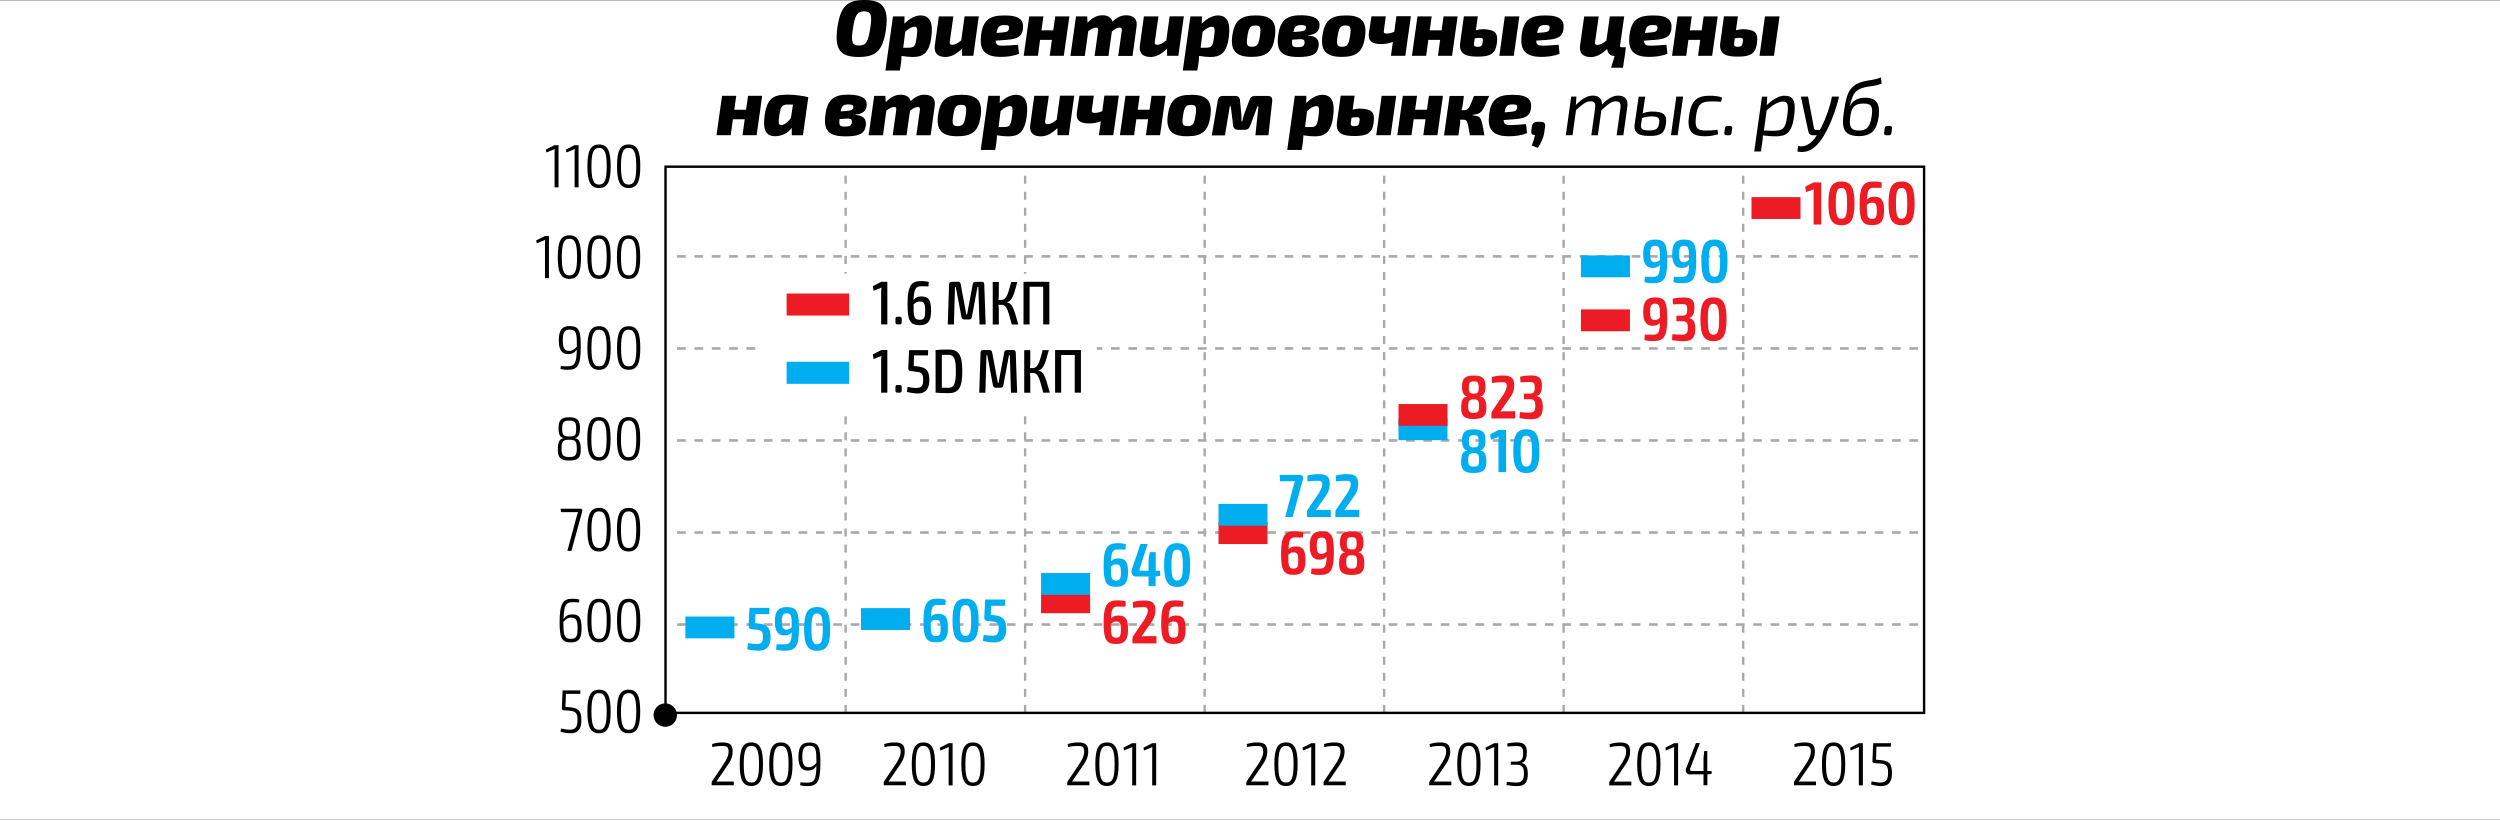 <?xml version="1.0" encoding="utf-8"?>
<!-- Generator: Adobe Illustrator 21.1.0, SVG Export Plug-In . SVG Version: 6.00 Build 0)  -->
<svg version="1.1" id="Слой_1" xmlns="http://www.w3.org/2000/svg" xmlns:xlink="http://www.w3.org/1999/xlink" x="0px" y="0px"
	 viewBox="0 0 283.46 92.92" style="enable-background:new 0 0 283.46 92.92;" xml:space="preserve">
<rect x="0" y="0" width="283.46" height="92.92" fill="#333333" stroke="none"/>
<style type="text/css">
	.st0{fill:#FFFFFF;}
	.st1{fill:none;stroke:#A7A9AC;stroke-width:0.297;stroke-miterlimit:10;stroke-dasharray:0.984,0.984;}
	.st2{fill:none;stroke:#A7A9AC;stroke-width:0.274;stroke-miterlimit:10;stroke-dasharray:0.909,0.909;}
	.st3{fill:none;stroke:#000000;stroke-width:0.274;stroke-miterlimit:10;}
	.st4{fill:none;stroke:#00AEEF;stroke-width:2.476;stroke-miterlimit:10;}
	.st5{fill:#ED1C24;}
	.st6{fill:none;stroke:#ED1C24;stroke-width:2.476;stroke-miterlimit:10;}
	.st7{fill:#00AEEF;}
	.st8{clip-path:url(#SVGID_2_);fill:none;stroke:#ED1C24;stroke-width:2.476;stroke-miterlimit:10;}
	.st9{fill:none;stroke:#ED1C24;stroke-width:2.5;}
	.st10{fill:none;stroke:#00AEEF;stroke-width:2.5;}
</style>
<g>
	<polygon class="st0" points="0,0.04 0,92.92 283.46,92.92 283.46,0.04 0,0.04 	"/>
	<g>
		<path d="M100.46,3.29c-0.34,2.52-1.19,3.17-3.1,3.17c-2.03,0-2.76-0.77-2.42-3.29C95.28,0.69,96.09,0,98.01,0
			C99.97,0,100.8,0.76,100.46,3.29z M96.7,3.29c-0.23,1.51-0.07,1.87,0.69,1.87c0.8,0,1.04-0.38,1.29-2
			c0.23-1.53,0.06-1.87-0.7-1.87C97.19,1.3,96.95,1.67,96.7,3.29z"/>
		<path d="M105.6,4.2c-0.25,1.92-1.03,2.26-2.1,2.26c-0.33,0-0.83-0.04-1.28-0.12c0,0.26-0.02,0.53-0.06,0.84L102.03,8h-1.64
			l0.86-6.14h1.31l-0.02,0.82c0.43-0.43,1.11-0.93,1.84-0.93C105.39,1.76,105.83,2.5,105.6,4.2z M103.68,3.03
			c-0.28,0-0.7,0.23-1.04,0.57l-0.23,1.81h0.54c0.74,0,0.84-0.17,0.98-1.18C104.07,3.24,104.01,3.03,103.68,3.03z"/>
		<path d="M110.98,1.86l-0.62,4.47h-1.28l-0.01-0.8c-0.67,0.64-1.25,0.93-1.88,0.93c-0.9,0-1.31-0.48-1.2-1.28l0.46-3.32h1.65
			l-0.41,2.86c-0.04,0.28,0.06,0.36,0.26,0.36c0.32,0,0.58-0.14,1.04-0.5l0.38-2.73H110.98z"/>
		<path d="M115.98,3.35c-0.13,0.84-0.69,1.08-1.87,1.17l-1.22,0.09c0.02,0.48,0.25,0.57,0.76,0.57c0.4,0,1.24-0.05,1.78-0.11
			l0.11,1.02c-0.6,0.27-1.39,0.36-2.05,0.36c-1.91,0-2.43-0.84-2.26-2.4c0.21-1.86,1.05-2.3,2.66-2.3
			C115.66,1.74,116.12,2.32,115.98,3.35z M113.86,2.84c-0.56,0.01-0.73,0.17-0.87,0.9l0.76-0.07c0.41-0.04,0.62-0.1,0.66-0.49
			C114.43,2.89,114.31,2.84,113.86,2.84z"/>
		<path d="M121.25,1.86l-0.63,4.47h-1.6l0.25-1.81h-1.34l-0.25,1.81h-1.61l0.63-4.47h1.61l-0.23,1.58h1.34l0.23-1.58H121.25z"/>
		<path d="M128.87,3.02l-0.46,3.32h-1.62l0.4-2.86c0.04-0.29-0.07-0.35-0.24-0.35c-0.21,0-0.46,0.09-0.88,0.44l-0.39,2.77h-1.57
			l0.4-2.86c0.04-0.27-0.04-0.35-0.23-0.35c-0.23,0-0.48,0.1-0.89,0.41L123,6.34h-1.63L122,1.86h1.27l0.04,0.71
			c0.58-0.58,1.08-0.84,1.69-0.84c0.63,0,1.02,0.26,1.13,0.73c0.53-0.51,1.01-0.73,1.58-0.73C128.58,1.74,128.99,2.22,128.87,3.02z"
			/>
		<path d="M134.23,1.86l-0.62,4.47h-1.28l-0.01-0.8c-0.67,0.64-1.25,0.93-1.88,0.93c-0.9,0-1.31-0.48-1.2-1.28l0.46-3.32h1.65
			l-0.41,2.86c-0.04,0.28,0.06,0.36,0.26,0.36c0.32,0,0.58-0.14,1.04-0.5l0.38-2.73H134.23z"/>
		<path d="M139.33,4.2c-0.25,1.92-1.03,2.26-2.1,2.26c-0.33,0-0.83-0.04-1.28-0.12c0,0.26-0.02,0.53-0.06,0.84L135.75,8h-1.64
			l0.86-6.14h1.31l-0.02,0.82c0.43-0.43,1.11-0.93,1.84-0.93C139.11,1.76,139.55,2.5,139.33,4.2z M137.4,3.03
			c-0.28,0-0.7,0.23-1.04,0.57l-0.23,1.81h0.54c0.74,0,0.84-0.17,0.98-1.18C137.79,3.24,137.73,3.03,137.4,3.03z"/>
		<path d="M144.55,4.17c-0.23,1.68-0.93,2.28-2.64,2.28c-1.7,0-2.43-0.65-2.19-2.4c0.24-1.7,0.93-2.3,2.66-2.3
			C144.1,1.74,144.8,2.4,144.55,4.17z M141.43,4.17c-0.14,0.92-0.04,1.13,0.53,1.13s0.75-0.24,0.9-1.26
			c0.13-0.94,0.04-1.15-0.51-1.15C141.76,2.89,141.58,3.11,141.43,4.17z"/>
		<path d="M148.33,3.99l-0.01,0.04c0.96,0.05,1.3,0.5,1.18,1.26c-0.15,0.92-0.84,1.17-2.28,1.17c-2.01,0-2.54-0.72-2.28-2.53
			c0.24-1.7,0.99-2.24,2.77-2.2c1.26,0.05,2.03,0.4,1.89,1.32C149.54,3.5,149.21,3.93,148.33,3.99z M147.28,4.45l-0.76,0.05
			c-0.08,0.71,0.02,0.85,0.57,0.85c0.56,0,0.76-0.07,0.82-0.46C147.96,4.54,147.81,4.41,147.28,4.45z M147.51,2.84
			c-0.63,0-0.77,0.27-0.86,0.79l0.68-0.05c0.5-0.04,0.68-0.13,0.74-0.36C148.14,2.94,147.99,2.84,147.51,2.84z"/>
		<path d="M154.77,4.17c-0.23,1.68-0.93,2.28-2.64,2.28c-1.7,0-2.43-0.65-2.19-2.4c0.24-1.7,0.93-2.3,2.66-2.3
			C154.32,1.74,155.02,2.4,154.77,4.17z M151.65,4.17c-0.13,0.92-0.04,1.13,0.53,1.13s0.75-0.24,0.9-1.26
			c0.14-0.94,0.04-1.15-0.51-1.15C151.99,2.89,151.81,3.11,151.65,4.17z"/>
		<path d="M159.97,1.86l-0.63,4.47h-1.63l0.22-1.58c-0.42,0.17-0.94,0.25-1.31,0.25c-1.05,0-1.54-0.34-1.41-1.26l0.29-1.89h1.63
			l-0.22,1.6c-0.05,0.26,0.03,0.35,0.31,0.35c0.26,0,0.53-0.05,0.87-0.2l0.24-1.76H159.97z"/>
		<path d="M165.27,1.86l-0.63,4.47h-1.6l0.25-1.81h-1.34l-0.25,1.81h-1.61l0.63-4.47h1.61l-0.22,1.58h1.34l0.23-1.58H165.27z"/>
		<path d="M169.72,4.92c-0.16,1.2-0.79,1.5-2.14,1.5c-1.11,0-2.17-0.13-2.03-1.49l0.43-3.08h1.58l-0.22,1.58
			c0.3-0.08,0.57-0.12,0.81-0.12C169.46,3.36,169.89,3.65,169.72,4.92z M167.74,4.29c-0.15,0-0.32,0.02-0.53,0.06l-0.08,0.6
			c-0.04,0.28,0.13,0.36,0.42,0.36c0.38,0,0.5-0.12,0.56-0.51C168.18,4.36,168.12,4.29,167.74,4.29z M172.27,1.86l-0.63,4.47h-1.64
			l0.62-4.47H172.27z"/>
		<path d="M177.27,3.35c-0.13,0.84-0.69,1.08-1.87,1.17l-1.22,0.09c0.02,0.48,0.25,0.57,0.76,0.57c0.4,0,1.24-0.05,1.78-0.11
			l0.11,1.02c-0.6,0.27-1.39,0.36-2.05,0.36c-1.91,0-2.43-0.84-2.26-2.4c0.21-1.86,1.05-2.3,2.67-2.3
			C176.95,1.74,177.41,2.32,177.27,3.35z M175.15,2.84c-0.56,0.01-0.73,0.17-0.87,0.9l0.76-0.07c0.41-0.04,0.62-0.1,0.66-0.49
			C175.72,2.89,175.6,2.84,175.15,2.84z"/>
		<path d="M184.35,5.37l-0.13,0.97l-0.2,1.34h-1.35l0.41-1.34h-0.06c-0.44,0-0.77-0.31-0.79-0.8c-0.66,0.64-1.24,0.93-1.87,0.93
			c-0.9,0-1.31-0.48-1.21-1.28l0.47-3.32h1.65l-0.41,2.86c-0.04,0.28,0.05,0.36,0.26,0.36c0.32,0,0.58-0.14,1.02-0.49l0.39-2.74
			h1.63l-0.47,3.31c-0.02,0.11,0.06,0.19,0.17,0.19H184.35z"/>
		<path d="M189.5,3.35c-0.13,0.84-0.69,1.08-1.87,1.17l-1.22,0.09c0.02,0.48,0.25,0.57,0.76,0.57c0.4,0,1.24-0.05,1.78-0.11
			l0.11,1.02c-0.6,0.27-1.39,0.36-2.05,0.36c-1.91,0-2.43-0.84-2.26-2.4c0.21-1.86,1.05-2.3,2.67-2.3
			C189.18,1.74,189.64,2.32,189.5,3.35z M187.38,2.84c-0.56,0.01-0.73,0.17-0.87,0.9l0.76-0.07c0.41-0.04,0.62-0.1,0.66-0.49
			C187.95,2.89,187.83,2.84,187.38,2.84z"/>
		<path d="M194.76,1.86l-0.63,4.47h-1.6l0.25-1.81h-1.34l-0.25,1.81h-1.61l0.63-4.47h1.61l-0.22,1.58h1.34l0.23-1.58H194.76z"/>
		<path d="M199.21,4.92c-0.16,1.2-0.79,1.5-2.14,1.5c-1.11,0-2.17-0.13-2.03-1.49l0.43-3.08h1.58l-0.22,1.58
			c0.3-0.08,0.57-0.12,0.81-0.12C198.95,3.36,199.38,3.65,199.21,4.92z M197.23,4.29c-0.15,0-0.32,0.02-0.53,0.06l-0.08,0.6
			c-0.04,0.28,0.13,0.36,0.42,0.36c0.38,0,0.5-0.12,0.56-0.51C197.67,4.36,197.61,4.29,197.23,4.29z M201.77,1.86l-0.63,4.47h-1.64
			l0.62-4.47H201.77z"/>
	</g>
	<g>
		<path d="M86.42,10.86l-0.63,4.47h-1.6l0.25-1.81H83.1l-0.25,1.81h-1.61l0.63-4.47h1.61l-0.23,1.58h1.34l0.23-1.58H86.42z"/>
		<path d="M91.65,11.02l-0.61,4.32h-1.27v-0.85c-0.4,0.57-1.02,0.91-1.79,0.95c-1.22,0.06-1.51-0.82-1.27-2.45
			c0.31-2.11,1.25-2.26,2.74-2.26C90.09,10.74,91.22,10.89,91.65,11.02z M89.68,13.38l0.23-1.52c-0.18-0.01-0.36-0.01-0.54-0.01
			c-0.59,0-0.86,0.12-0.99,1.12c-0.15,1.03-0.14,1.22,0.25,1.2C88.96,14.15,89.34,13.83,89.68,13.38z"/>
		<path d="M96.99,12.99l-0.01,0.04c0.95,0.05,1.3,0.5,1.18,1.26c-0.15,0.92-0.84,1.17-2.28,1.17c-2.01,0-2.54-0.72-2.28-2.53
			c0.24-1.7,0.99-2.24,2.77-2.2c1.26,0.05,2.03,0.4,1.89,1.32C98.21,12.5,97.87,12.93,96.99,12.99z M95.95,13.45l-0.76,0.05
			c-0.08,0.71,0.02,0.85,0.57,0.85c0.56,0,0.76-0.07,0.82-0.46C96.62,13.54,96.48,13.41,95.95,13.45z M96.17,11.84
			c-0.63,0-0.77,0.27-0.85,0.79L96,12.58c0.5-0.04,0.68-0.13,0.74-0.36C96.8,11.94,96.66,11.84,96.17,11.84z"/>
		<path d="M105.98,12.02l-0.46,3.32h-1.62l0.4-2.86c0.04-0.29-0.07-0.35-0.24-0.35c-0.21,0-0.46,0.09-0.88,0.44l-0.39,2.77h-1.57
			l0.4-2.86c0.04-0.27-0.04-0.35-0.23-0.35c-0.23,0-0.48,0.1-0.89,0.41l-0.38,2.8h-1.63l0.63-4.47h1.27l0.04,0.71
			c0.58-0.58,1.08-0.84,1.69-0.84c0.63,0,1.02,0.26,1.13,0.73c0.53-0.51,1.01-0.73,1.58-0.73C105.7,10.74,106.1,11.22,105.98,12.02z
			"/>
		<path d="M111.19,13.17c-0.23,1.68-0.93,2.28-2.64,2.28c-1.7,0-2.43-0.65-2.19-2.4c0.24-1.7,0.93-2.3,2.66-2.3
			C110.73,10.74,111.44,11.4,111.19,13.17z M108.07,13.17c-0.14,0.92-0.04,1.13,0.53,1.13s0.75-0.24,0.9-1.26
			c0.13-0.94,0.04-1.15-0.51-1.15C108.4,11.89,108.22,12.11,108.07,13.17z"/>
		<path d="M116.41,13.2c-0.25,1.92-1.03,2.26-2.1,2.26c-0.33,0-0.83-0.04-1.28-0.12c0,0.26-0.02,0.53-0.06,0.84L112.84,17h-1.64
			l0.86-6.14h1.31l-0.02,0.82c0.43-0.43,1.11-0.93,1.84-0.93C116.2,10.76,116.64,11.5,116.41,13.2z M114.49,12.03
			c-0.28,0-0.7,0.23-1.04,0.57l-0.23,1.81h0.54c0.74,0,0.84-0.17,0.98-1.18C114.88,12.24,114.82,12.03,114.49,12.03z"/>
		<path d="M121.8,10.86l-0.62,4.47h-1.28l-0.01-0.8c-0.67,0.64-1.25,0.93-1.88,0.93c-0.9,0-1.31-0.48-1.2-1.28l0.46-3.32h1.65
			l-0.41,2.86c-0.04,0.28,0.06,0.36,0.26,0.36c0.32,0,0.58-0.14,1.04-0.5l0.38-2.73H121.8z"/>
		<path d="M126.86,10.86l-0.63,4.47h-1.63l0.22-1.58c-0.42,0.17-0.94,0.25-1.31,0.25c-1.05,0-1.54-0.34-1.41-1.26l0.29-1.89h1.63
			l-0.22,1.6c-0.04,0.26,0.03,0.35,0.31,0.35c0.26,0,0.53-0.05,0.87-0.2l0.24-1.76H126.86z"/>
		<path d="M132.16,10.86l-0.63,4.47h-1.6l0.25-1.81h-1.34l-0.25,1.81h-1.61l0.63-4.47h1.61L129,12.44h1.34l0.23-1.58H132.16z"/>
		<path d="M137.24,13.17c-0.23,1.68-0.93,2.28-2.64,2.28c-1.7,0-2.43-0.65-2.19-2.4c0.24-1.7,0.93-2.3,2.66-2.3
			C136.79,10.74,137.49,11.4,137.24,13.17z M134.13,13.17c-0.14,0.92-0.04,1.13,0.53,1.13s0.75-0.24,0.9-1.26
			c0.13-0.94,0.04-1.15-0.51-1.15C134.46,11.89,134.28,12.11,134.13,13.17z"/>
		<path d="M144.25,11.46l-0.43,3.88h-1.48l0.35-3.29h-0.11l-0.83,2.2c-0.11,0.33-0.3,0.47-0.64,0.47h-0.73
			c-0.34,0-0.55-0.2-0.57-0.53l-0.26-2.13h-0.11l-0.55,3.29h-1.49l0.66-3.87c0.06-0.42,0.23-0.6,0.64-0.6h1.34
			c0.37,0,0.54,0.18,0.56,0.54l0.15,1.58c0.02,0.26,0.01,0.47,0.01,0.75h0.1c0.06-0.27,0.1-0.48,0.18-0.73l0.62-1.66
			c0.09-0.32,0.29-0.48,0.63-0.48h1.41C144.11,10.86,144.29,11.06,144.25,11.46z"/>
		<path d="M151.16,13.2c-0.25,1.92-1.03,2.26-2.1,2.26c-0.33,0-0.83-0.04-1.28-0.12c0,0.26-0.02,0.53-0.06,0.84L147.59,17h-1.64
			l0.86-6.14h1.31l-0.02,0.82c0.43-0.43,1.11-0.93,1.84-0.93C150.95,10.76,151.39,11.5,151.16,13.2z M149.24,12.03
			c-0.28,0-0.7,0.23-1.04,0.57l-0.23,1.81h0.54c0.74,0,0.84-0.17,0.98-1.18C149.63,12.24,149.57,12.03,149.24,12.03z"/>
		<path d="M155.75,13.92c-0.16,1.2-0.79,1.5-2.14,1.5c-1.11,0-2.17-0.13-2.03-1.49l0.43-3.08h1.58l-0.22,1.58
			c0.3-0.08,0.57-0.12,0.81-0.12C155.49,12.36,155.92,12.65,155.75,13.92z M153.77,13.29c-0.15,0-0.32,0.02-0.53,0.06l-0.08,0.6
			c-0.04,0.28,0.13,0.36,0.42,0.36c0.38,0,0.5-0.12,0.56-0.51C154.21,13.36,154.15,13.29,153.77,13.29z M158.31,10.86l-0.63,4.47
			h-1.64l0.62-4.47H158.31z"/>
		<path d="M163.61,10.86l-0.63,4.47h-1.6l0.25-1.81h-1.34l-0.25,1.81h-1.61l0.63-4.47h1.61l-0.22,1.58h1.34l0.23-1.58H163.61z"/>
		<path d="M168.31,15.34h-1.65c-0.28-1.69-0.28-1.77-0.84-1.77h-0.27c0.02,0.13,0.03,0.27,0.01,0.4l-0.2,1.38h-1.63l0.63-4.47h1.62
			l-0.14,1.08c-0.03,0.17-0.07,0.36-0.13,0.54h0.13c0.64,0,0.71-0.13,1.29-1.62h1.72c-0.83,1.89-0.82,2-1.88,2.14l-0.01,0.05
			C167.97,13.2,167.93,13.23,168.31,15.34z"/>
		<path d="M173.58,12.35c-0.13,0.84-0.69,1.08-1.87,1.17l-1.22,0.09c0.02,0.48,0.25,0.57,0.76,0.57c0.4,0,1.24-0.05,1.78-0.11
			l0.11,1.02c-0.6,0.27-1.39,0.36-2.05,0.36c-1.91,0-2.43-0.84-2.26-2.4c0.21-1.86,1.05-2.3,2.67-2.3
			C173.26,10.74,173.73,11.32,173.58,12.35z M171.47,11.84c-0.56,0.01-0.73,0.17-0.87,0.9l0.76-0.07c0.41-0.04,0.62-0.1,0.66-0.49
			C172.03,11.89,171.92,11.84,171.47,11.84z"/>
		<path d="M175.18,14.41l-0.08,0.58c-0.08,0.58-0.39,1.31-0.74,1.77l-0.68-0.25c0.16-0.4,0.27-0.79,0.37-1.2
			c-0.35,0.01-0.46-0.17-0.42-0.5l0.06-0.44c0.07-0.43,0.25-0.56,0.67-0.56h0.31C175.08,13.81,175.25,13.98,175.18,14.41z"/>
	</g>
	<g>
		<path d="M184.52,12.06l-0.46,3.28h-0.76l0.43-3.09c0.08-0.58-0.12-0.76-0.53-0.76c-0.45,0-0.82,0.26-1.63,1.01l-0.4,2.84h-0.74
			l0.43-3.09c0.07-0.52-0.05-0.76-0.53-0.76c-0.47,0-0.85,0.28-1.63,0.98l-0.4,2.86h-0.76l0.61-4.38h0.59l-0.06,0.95
			c0.72-0.72,1.31-1.06,1.92-1.06c0.7,0,1.05,0.38,1.04,1.01c0.69-0.69,1.25-1.01,1.84-1.01C184.27,10.85,184.63,11.31,184.52,12.06
			z"/>
		<path d="M188.89,14.06c-0.15,1.06-0.63,1.35-1.78,1.35c-0.73,0-1.92-0.02-1.78-1.24l0.47-3.21h0.74l-0.28,1.89
			c0.35-0.13,0.7-0.2,1.04-0.2C188.66,12.65,189.04,13,188.89,14.06z M187.26,13.2c-0.35,0-0.72,0.06-1.08,0.18l-0.12,0.79
			c-0.07,0.55,0.38,0.62,0.92,0.62c0.77,0,1.05-0.16,1.14-0.83C188.21,13.39,188.04,13.2,187.26,13.2z M190.84,10.95l-0.62,4.38
			h-0.76l0.61-4.38H190.84z"/>
		<path d="M195.26,11.06l-0.12,0.48c-0.4-0.04-0.87-0.04-1.16-0.04c-1.06,0-1.51,0.31-1.68,1.68c-0.17,1.35,0.12,1.62,1.13,1.62
			c0.29,0,0.86-0.02,1.32-0.09l0.05,0.52c-0.45,0.14-1.01,0.22-1.5,0.22c-1.54,0-2.03-0.66-1.79-2.33c0.24-1.67,0.85-2.27,2.35-2.27
			C194.27,10.85,194.87,10.9,195.26,11.06z"/>
		<path d="M196.4,14.57l-0.06,0.5c-0.03,0.18-0.12,0.27-0.31,0.27h-0.25c-0.21,0-0.3-0.1-0.27-0.3l0.07-0.5
			c0.03-0.18,0.12-0.26,0.31-0.26h0.25C196.36,14.28,196.43,14.37,196.4,14.57z"/>
		<path d="M203.42,13.2c-0.28,1.97-0.95,2.26-2.14,2.26c-0.41,0-0.93-0.04-1.4-0.11c0,0.28-0.02,0.52-0.07,0.83l-0.15,0.99h-0.76
			l0.88-6.21h0.6l-0.06,0.97c0.54-0.56,1.35-1.08,1.98-1.08C203.31,10.85,203.67,11.39,203.42,13.2z M202.12,11.51
			c-0.41,0-1.13,0.36-1.81,1.01L200,14.8c0.43,0.02,0.78,0.03,0.99,0.03c1.2,0,1.44-0.22,1.65-1.68
			C202.82,11.81,202.71,11.51,202.12,11.51z"/>
		<path d="M208.52,10.95c-0.2,0.92-0.68,2.43-1.31,3.67c-1.21,2.45-2.33,2.75-3.41,2.57l0.07-0.63c0.69,0.13,1.39-0.08,2.13-1.22
			h-0.45c-0.25,0-0.46-0.16-0.51-0.41l-0.85-3.98h0.81l0.68,3.61c0.03,0.11,0.1,0.17,0.21,0.17h0.46c0.05-0.11,0.12-0.22,0.17-0.33
			c0.54-1.05,1.01-2.41,1.19-3.45H208.52z"/>
		<path d="M213.35,9.47c-0.85,0.36-1.3,0.26-1.97,0.44c-1.03,0.26-1.25,0.77-1.47,1.49c-0.05,0.19-0.13,0.45-0.18,0.62h0.02
			c0.24-0.41,0.65-0.94,1.74-0.94c1.41,0,1.67,0.85,1.52,2.13c-0.19,1.52-0.8,2.22-2.25,2.22c-1.99,0-1.91-1.28-1.68-2.85
			c0.28-1.92,0.58-2.85,2.05-3.3c0.73-0.22,1.27-0.15,2.13-0.5L213.35,9.47z M209.79,13.23c-0.16,1.16,0.07,1.57,0.99,1.57
			c0.85,0,1.25-0.37,1.44-1.63c0.16-1.13-0.06-1.43-0.92-1.43C210.18,11.74,209.91,12.29,209.79,13.23z"/>
		<path d="M214.52,14.57l-0.06,0.5c-0.03,0.18-0.12,0.27-0.31,0.27h-0.25c-0.21,0-0.3-0.1-0.27-0.3l0.07-0.5
			c0.03-0.18,0.12-0.26,0.31-0.26h0.25C214.48,14.28,214.55,14.37,214.52,14.57z"/>
	</g>
	<path class="st1" d="M76.77,29.07h141.4 M76.77,39.51h141.4 M76.77,49.94h141.4 M76.77,60.38h141.4 M76.77,70.81h141.4"/>
	<path class="st2" d="M116.23,80.83V19.34 M136.59,80.83V19.34 M156.94,80.83V19.34 M177.29,80.83V19.34 M197.65,80.83V19.34
		 M95.88,80.83V19.34"/>
	<rect x="75.46" y="18.9" class="st3" width="142.7" height="61.93"/>
	<g>
		<path d="M62.88,21.24v-3.96c0-0.13,0.01-0.26,0.02-0.38l-0.95,0.39l-0.06-0.33l0.98-0.5h0.46v4.78H62.88z"/>
		<path d="M65.15,21.24v-3.96c0-0.13,0.01-0.26,0.02-0.38l-0.95,0.39l-0.06-0.33l0.98-0.5h0.46v4.78H65.15z"/>
		<path d="M69.24,18.85c0,1.73-0.34,2.47-1.32,2.47c-0.98,0-1.32-0.75-1.32-2.47c0-1.72,0.34-2.47,1.32-2.47
			C68.9,16.37,69.24,17.12,69.24,18.85z M67.06,18.85c0,1.47,0.21,2.08,0.86,2.08c0.67,0,0.87-0.61,0.87-2.08
			c0-1.47-0.21-2.08-0.87-2.08C67.27,16.77,67.06,17.38,67.06,18.85z"/>
		<path d="M72.6,18.85c0,1.73-0.34,2.47-1.32,2.47c-0.98,0-1.32-0.75-1.32-2.47c0-1.72,0.34-2.47,1.32-2.47
			C72.26,16.37,72.6,17.12,72.6,18.85z M70.41,18.85c0,1.47,0.21,2.08,0.86,2.08c0.67,0,0.87-0.61,0.87-2.08
			c0-1.47-0.21-2.08-0.87-2.08C70.63,16.77,70.41,17.38,70.41,18.85z"/>
	</g>
	<g>
		<path d="M61.79,31.54v-3.96c0-0.13,0.01-0.26,0.02-0.38l-0.95,0.39l-0.06-0.33l0.98-0.5h0.46v4.78H61.79z"/>
		<path d="M65.88,29.15c0,1.73-0.34,2.47-1.32,2.47c-0.98,0-1.32-0.75-1.32-2.47c0-1.72,0.34-2.47,1.32-2.47
			C65.54,26.68,65.88,27.43,65.88,29.15z M63.7,29.15c0,1.47,0.21,2.08,0.86,2.08c0.67,0,0.87-0.61,0.87-2.08
			c0-1.47-0.21-2.08-0.87-2.08C63.91,27.07,63.7,27.68,63.7,29.15z"/>
		<path d="M69.24,29.15c0,1.73-0.34,2.47-1.32,2.47c-0.98,0-1.32-0.75-1.32-2.47c0-1.72,0.34-2.47,1.32-2.47
			C68.9,26.68,69.24,27.43,69.24,29.15z M67.06,29.15c0,1.47,0.21,2.08,0.86,2.08c0.67,0,0.87-0.61,0.87-2.08
			c0-1.47-0.21-2.08-0.87-2.08C67.27,27.07,67.06,27.68,67.06,29.15z"/>
		<path d="M72.59,29.15c0,1.73-0.34,2.47-1.32,2.47c-0.98,0-1.32-0.75-1.32-2.47c0-1.72,0.34-2.47,1.32-2.47
			C72.25,26.68,72.59,27.43,72.59,29.15z M70.41,29.15c0,1.47,0.21,2.08,0.86,2.08c0.67,0,0.87-0.61,0.87-2.08
			c0-1.47-0.21-2.08-0.87-2.08C70.63,27.07,70.41,27.68,70.41,29.15z"/>
	</g>
	<g>
		<path d="M65.85,39.39c-0.01,2.16-0.42,2.54-1.48,2.54c-0.17,0-0.49,0-0.82-0.1l0.04-0.33c0.26,0.03,0.39,0.03,0.77,0.03
			c0.76,0,1.02-0.31,1.04-1.91c-0.28,0.41-0.55,0.53-1,0.53c-0.79,0-1.04-0.62-1.04-1.56c0-1.05,0.3-1.62,1.22-1.62
			C65.71,36.98,65.85,37.56,65.85,39.39z M65.41,39.3c0-1.47-0.04-1.93-0.82-1.93c-0.65,0-0.78,0.46-0.78,1.24
			c0,0.76,0.15,1.18,0.72,1.18C64.85,39.79,65.08,39.68,65.41,39.3z"/>
		<path d="M69.24,39.46c0,1.73-0.34,2.47-1.32,2.47c-0.98,0-1.32-0.75-1.32-2.47c0-1.72,0.34-2.47,1.32-2.47
			C68.9,36.98,69.24,37.73,69.24,39.46z M67.06,39.46c0,1.47,0.21,2.08,0.86,2.08c0.67,0,0.87-0.61,0.87-2.08
			c0-1.47-0.21-2.08-0.87-2.08C67.27,37.38,67.06,37.99,67.06,39.46z"/>
		<path d="M72.6,39.46c0,1.73-0.34,2.47-1.32,2.47c-0.98,0-1.32-0.75-1.32-2.47c0-1.72,0.34-2.47,1.32-2.47
			C72.26,36.98,72.6,37.73,72.6,39.46z M70.42,39.46c0,1.47,0.21,2.08,0.86,2.08c0.67,0,0.87-0.61,0.87-2.08
			c0-1.47-0.21-2.08-0.87-2.08C70.63,37.38,70.42,37.99,70.42,39.46z"/>
	</g>
	<g>
		<path d="M65.76,48.56c0,0.64-0.16,1.04-0.55,1.1v0.03c0.48,0.06,0.64,0.51,0.64,1.28c0,0.89-0.25,1.24-1.3,1.25
			c-1.03,0.01-1.3-0.37-1.3-1.25c0-0.77,0.15-1.21,0.63-1.28v-0.03c-0.39-0.05-0.55-0.45-0.55-1.1c0-0.87,0.25-1.25,1.21-1.25
			C65.52,47.31,65.76,47.7,65.76,48.56z M63.67,50.88c0,0.7,0.17,0.94,0.87,0.94c0.71,0,0.86-0.24,0.86-0.94
			c0-0.87-0.16-1.02-0.85-1.02C63.84,49.86,63.67,50.02,63.67,50.88z M63.74,48.6c0,0.74,0.16,0.89,0.81,0.89
			c0.67,0,0.78-0.15,0.78-0.89c0-0.69-0.13-0.91-0.79-0.91C63.9,47.68,63.74,47.91,63.74,48.6z"/>
		<path d="M69.23,49.76c0,1.72-0.34,2.47-1.32,2.47c-0.98,0-1.32-0.75-1.32-2.47s0.34-2.47,1.32-2.47
			C68.89,47.29,69.23,48.04,69.23,49.76z M67.05,49.76c0,1.47,0.21,2.08,0.86,2.08c0.67,0,0.87-0.61,0.87-2.08s-0.21-2.08-0.87-2.08
			C67.27,47.68,67.05,48.29,67.05,49.76z"/>
		<path d="M72.59,49.76c0,1.72-0.34,2.47-1.32,2.47c-0.98,0-1.32-0.75-1.32-2.47s0.34-2.47,1.32-2.47
			C72.25,47.29,72.59,48.04,72.59,49.76z M70.41,49.76c0,1.47,0.21,2.08,0.86,2.08c0.67,0,0.87-0.61,0.87-2.08s-0.21-2.08-0.87-2.08
			C70.62,47.68,70.41,48.29,70.41,49.76z"/>
	</g>
	<g>
		<path d="M65.76,57.67c0.22,0,0.31,0.13,0.24,0.38l-1.21,4.41h-0.46l1.1-4.07c0.03-0.1,0.07-0.21,0.11-0.32h-1.94l-0.03-0.39H65.76
			z"/>
		<path d="M69.24,60.06c0,1.72-0.34,2.47-1.32,2.47c-0.98,0-1.32-0.75-1.32-2.47s0.34-2.47,1.32-2.47
			C68.9,57.58,69.24,58.33,69.24,60.06z M67.06,60.06c0,1.47,0.21,2.08,0.86,2.08c0.67,0,0.87-0.61,0.87-2.08s-0.21-2.08-0.87-2.08
			C67.27,57.98,67.06,58.59,67.06,60.06z"/>
		<path d="M72.59,60.06c0,1.72-0.34,2.47-1.32,2.47c-0.98,0-1.32-0.75-1.32-2.47s0.34-2.47,1.32-2.47
			C72.26,57.58,72.59,58.33,72.59,60.06z M70.41,60.06c0,1.47,0.21,2.08,0.86,2.08c0.67,0,0.87-0.61,0.87-2.08s-0.21-2.08-0.87-2.08
			C70.63,57.98,70.41,58.59,70.41,60.06z"/>
	</g>
	<g>
		<path d="M65.94,71.25c0,0.97-0.18,1.59-1.21,1.59c-1.07,0-1.28-0.56-1.28-2.29c0-2.31,0.46-2.66,1.48-2.66c0.15,0,0.46,0,0.76,0.1
			l-0.04,0.33c-0.24-0.04-0.4-0.04-0.72-0.04c-0.72,0-1,0.27-1.03,1.91c0.28-0.4,0.55-0.53,0.98-0.53
			C65.69,69.65,65.94,70.07,65.94,71.25z M65.49,71.24c0-0.87-0.15-1.21-0.73-1.21c-0.33,0-0.55,0.1-0.88,0.48v0.05
			c0,1.4,0.07,1.88,0.85,1.88C65.41,72.45,65.49,72.01,65.49,71.24z"/>
		<path d="M69.24,70.36c0,1.72-0.34,2.47-1.32,2.47c-0.98,0-1.32-0.75-1.32-2.47s0.34-2.47,1.32-2.47
			C68.9,67.89,69.24,68.64,69.24,70.36z M67.06,70.36c0,1.47,0.21,2.08,0.86,2.08c0.67,0,0.87-0.61,0.87-2.08s-0.21-2.08-0.87-2.08
			C67.27,68.28,67.06,68.89,67.06,70.36z"/>
		<path d="M72.6,70.36c0,1.72-0.34,2.47-1.32,2.47c-0.98,0-1.32-0.75-1.32-2.47s0.34-2.47,1.32-2.47
			C72.26,67.89,72.6,68.64,72.6,70.36z M70.42,70.36c0,1.47,0.21,2.08,0.86,2.08c0.67,0,0.87-0.61,0.87-2.08s-0.21-2.08-0.87-2.08
			C70.63,68.28,70.42,68.89,70.42,70.36z"/>
	</g>
	<g>
		<path d="M64.17,78.66l-0.06,1.49l0.4,0.03c1.02,0.07,1.41,0.36,1.41,1.46c0,0.75-0.18,1.5-1.23,1.5c-0.31,0-0.73-0.06-1.14-0.18
			l0.06-0.36c0.35,0.08,0.72,0.14,0.98,0.14c0.74,0,0.88-0.42,0.89-1.1c0.01-0.99-0.35-1.04-1.36-1.09l-0.24-0.02
			c-0.1,0-0.18-0.09-0.18-0.21l0.09-2.04h2.02l-0.02,0.39H64.17z"/>
		<path d="M69.24,80.67c0,1.72-0.34,2.47-1.32,2.47c-0.98,0-1.32-0.75-1.32-2.47s0.34-2.47,1.32-2.47
			C68.9,78.19,69.24,78.94,69.24,80.67z M67.06,80.67c0,1.47,0.21,2.08,0.86,2.08c0.67,0,0.87-0.61,0.87-2.08s-0.21-2.08-0.87-2.08
			C67.27,78.59,67.06,79.2,67.06,80.67z"/>
		<path d="M72.59,80.67c0,1.72-0.34,2.47-1.32,2.47c-0.98,0-1.32-0.75-1.32-2.47s0.34-2.47,1.32-2.47
			C72.25,78.19,72.59,78.94,72.59,80.67z M70.41,80.67c0,1.47,0.21,2.08,0.86,2.08c0.67,0,0.87-0.61,0.87-2.08s-0.21-2.08-0.87-2.08
			C70.63,78.59,70.41,79.2,70.41,80.67z"/>
	</g>
	<g>
		<path d="M83.07,85.18c0,0.62-0.19,1.07-0.71,1.79l-1.13,1.65c0.2-0.01,0.44-0.01,0.64-0.01h1.33v0.43h-2.51v-0.28
			c0-0.08,0.03-0.14,0.07-0.21l1.14-1.69c0.48-0.69,0.72-1.18,0.71-1.68c-0.01-0.54-0.29-0.6-0.74-0.6c-0.36,0-0.62,0.02-1.1,0.13
			l-0.03-0.35c0.53-0.15,0.82-0.18,1.16-0.18C82.62,84.18,83.07,84.34,83.07,85.18z"/>
		<path d="M86.51,86.65c0,1.72-0.34,2.47-1.32,2.47c-0.98,0-1.32-0.75-1.32-2.47s0.34-2.47,1.32-2.47
			C86.17,84.18,86.51,84.93,86.51,86.65z M84.33,86.65c0,1.47,0.21,2.08,0.86,2.08c0.67,0,0.87-0.61,0.87-2.08s-0.21-2.08-0.87-2.08
			C84.54,84.57,84.33,85.18,84.33,86.65z"/>
		<path d="M89.86,86.65c0,1.72-0.34,2.47-1.32,2.47c-0.98,0-1.32-0.75-1.32-2.47s0.34-2.47,1.32-2.47
			C89.52,84.18,89.86,84.93,89.86,86.65z M87.68,86.65c0,1.47,0.21,2.08,0.86,2.08c0.67,0,0.87-0.61,0.87-2.08s-0.21-2.08-0.87-2.08
			C87.9,84.57,87.68,85.18,87.68,86.65z"/>
		<path d="M93.02,86.59c-0.01,2.16-0.42,2.54-1.48,2.54c-0.17,0-0.48,0-0.82-0.1l0.04-0.33c0.26,0.03,0.39,0.04,0.77,0.04
			c0.76,0,1.02-0.3,1.04-1.9c-0.28,0.41-0.55,0.53-1,0.53c-0.79,0-1.04-0.62-1.04-1.56c0-1.05,0.3-1.62,1.22-1.62
			C92.88,84.18,93.02,84.76,93.02,86.59z M92.57,86.49c0-1.47-0.04-1.93-0.82-1.93c-0.65,0-0.78,0.46-0.78,1.24
			c0,0.76,0.15,1.19,0.72,1.19C92.02,86.99,92.24,86.88,92.57,86.49z"/>
	</g>
	<g>
		<path d="M102.58,85.18c0,0.62-0.19,1.07-0.71,1.79l-1.13,1.65c0.2-0.01,0.44-0.01,0.64-0.01h1.33v0.43h-2.51v-0.28
			c0-0.08,0.03-0.14,0.07-0.21l1.14-1.69c0.48-0.69,0.72-1.18,0.71-1.68c-0.01-0.54-0.29-0.6-0.74-0.6c-0.36,0-0.62,0.02-1.1,0.13
			l-0.03-0.35c0.53-0.15,0.82-0.18,1.16-0.18C102.13,84.18,102.58,84.34,102.58,85.18z"/>
		<path d="M106.02,86.65c0,1.72-0.34,2.47-1.32,2.47c-0.98,0-1.32-0.75-1.32-2.47s0.34-2.47,1.32-2.47
			C105.68,84.18,106.02,84.93,106.02,86.65z M103.83,86.65c0,1.47,0.21,2.08,0.86,2.08c0.67,0,0.87-0.61,0.87-2.08
			s-0.21-2.08-0.87-2.08C104.05,84.57,103.83,85.18,103.83,86.65z"/>
		<path d="M107.56,89.04v-3.96c0-0.13,0.01-0.26,0.02-0.38l-0.95,0.39l-0.06-0.32l0.98-0.5h0.46v4.78H107.56z"/>
		<path d="M111.64,86.65c0,1.72-0.34,2.47-1.32,2.47c-0.98,0-1.32-0.75-1.32-2.47s0.34-2.47,1.32-2.47
			C111.3,84.18,111.64,84.93,111.64,86.65z M109.46,86.65c0,1.47,0.21,2.08,0.86,2.08c0.67,0,0.87-0.61,0.87-2.08
			s-0.21-2.08-0.87-2.08C109.68,84.57,109.46,85.18,109.46,86.65z"/>
	</g>
	<g>
		<path d="M123.39,85.18c0,0.62-0.19,1.07-0.71,1.79l-1.13,1.65c0.2-0.01,0.44-0.01,0.64-0.01h1.33v0.43h-2.51v-0.28
			c0-0.08,0.03-0.14,0.07-0.21l1.14-1.69c0.48-0.69,0.72-1.18,0.71-1.68c-0.01-0.54-0.29-0.6-0.74-0.6c-0.36,0-0.62,0.02-1.1,0.13
			l-0.03-0.35c0.53-0.15,0.82-0.18,1.16-0.18C122.94,84.18,123.39,84.34,123.39,85.18z"/>
		<path d="M126.83,86.65c0,1.72-0.34,2.47-1.32,2.47c-0.98,0-1.32-0.75-1.32-2.47s0.34-2.47,1.32-2.47
			C126.49,84.18,126.83,84.93,126.83,86.65z M124.65,86.65c0,1.47,0.21,2.08,0.86,2.08c0.67,0,0.87-0.61,0.87-2.08
			s-0.21-2.08-0.87-2.08C124.86,84.57,124.65,85.18,124.65,86.65z"/>
		<path d="M128.37,89.04v-3.96c0-0.13,0.01-0.26,0.02-0.38l-0.95,0.39l-0.06-0.32l0.98-0.5h0.46v4.78H128.37z"/>
		<path d="M130.64,89.04v-3.96c0-0.13,0.01-0.26,0.02-0.38l-0.95,0.39l-0.06-0.32l0.98-0.5h0.46v4.78H130.64z"/>
	</g>
	<g>
		<path d="M143.69,85.18c0,0.62-0.19,1.07-0.71,1.79l-1.13,1.65c0.2-0.01,0.44-0.01,0.64-0.01h1.33v0.43h-2.51v-0.28
			c0-0.08,0.03-0.14,0.07-0.21l1.14-1.69c0.48-0.69,0.72-1.18,0.71-1.68c-0.01-0.54-0.29-0.6-0.74-0.6c-0.36,0-0.62,0.02-1.1,0.13
			l-0.03-0.35c0.53-0.15,0.82-0.18,1.16-0.18C143.24,84.18,143.69,84.34,143.69,85.18z"/>
		<path d="M147.13,86.65c0,1.72-0.34,2.47-1.32,2.47c-0.98,0-1.32-0.75-1.32-2.47s0.34-2.47,1.32-2.47
			C146.79,84.18,147.13,84.93,147.13,86.65z M144.94,86.65c0,1.47,0.21,2.08,0.86,2.08c0.67,0,0.87-0.61,0.87-2.08
			s-0.21-2.08-0.87-2.08C145.16,84.57,144.94,85.18,144.94,86.65z"/>
		<path d="M148.67,89.04v-3.96c0-0.13,0.01-0.26,0.02-0.38l-0.95,0.39l-0.05-0.32l0.98-0.5h0.46v4.78H148.67z"/>
		<path d="M152.45,85.18c0,0.62-0.19,1.07-0.71,1.79l-1.13,1.65c0.2-0.01,0.44-0.01,0.64-0.01h1.33v0.43h-2.51v-0.28
			c0-0.08,0.03-0.14,0.07-0.21l1.14-1.69c0.48-0.69,0.72-1.18,0.71-1.68c-0.01-0.54-0.29-0.6-0.74-0.6c-0.36,0-0.62,0.02-1.1,0.13
			l-0.03-0.35c0.53-0.15,0.82-0.18,1.16-0.18C152,84.18,152.45,84.34,152.45,85.18z"/>
	</g>
	<g>
		<path d="M164.43,85.18c0,0.62-0.19,1.07-0.71,1.79l-1.13,1.65c0.2-0.01,0.44-0.01,0.64-0.01h1.33v0.43h-2.51v-0.28
			c0-0.08,0.03-0.14,0.07-0.21l1.14-1.69c0.48-0.69,0.72-1.18,0.71-1.68c-0.01-0.54-0.29-0.6-0.74-0.6c-0.36,0-0.62,0.02-1.1,0.13
			l-0.03-0.35c0.53-0.15,0.82-0.18,1.16-0.18C163.98,84.18,164.43,84.34,164.43,85.18z"/>
		<path d="M167.87,86.65c0,1.72-0.34,2.47-1.32,2.47c-0.98,0-1.32-0.75-1.32-2.47s0.34-2.47,1.32-2.47
			C167.53,84.18,167.87,84.93,167.87,86.65z M165.68,86.65c0,1.47,0.21,2.08,0.86,2.08c0.67,0,0.87-0.61,0.87-2.08
			s-0.21-2.08-0.87-2.08C165.9,84.57,165.68,85.18,165.68,86.65z"/>
		<path d="M169.41,89.04v-3.96c0-0.13,0.01-0.26,0.02-0.38l-0.95,0.39l-0.05-0.32l0.98-0.5h0.46v4.78H169.41z"/>
		<path d="M173.12,85.28c0,0.6-0.12,1.09-0.57,1.21v0.03c0.51,0.1,0.67,0.56,0.68,1.2c0.01,0.96-0.31,1.41-1.21,1.41
			c-0.42,0-0.83-0.05-1.21-0.12l0.04-0.36c0.37,0.04,0.71,0.08,1.07,0.08c0.63,0,0.87-0.28,0.87-1.05c0-0.54-0.14-0.96-0.78-0.97
			h-0.71v-0.35l0.71-0.01c0.63-0.01,0.69-0.52,0.69-0.97c-0.01-0.65-0.19-0.79-0.8-0.79c-0.36,0-0.71,0.03-0.97,0.06l-0.04-0.35
			c0.37-0.08,0.71-0.12,1.07-0.12C172.78,84.18,173.12,84.44,173.12,85.28z"/>
	</g>
	<g>
		<path d="M184.83,85.18c0,0.62-0.19,1.07-0.71,1.79L183,88.63c0.2-0.01,0.44-0.01,0.64-0.01h1.33v0.43h-2.51v-0.28
			c0-0.08,0.03-0.14,0.07-0.21l1.14-1.69c0.48-0.69,0.72-1.18,0.71-1.68c-0.01-0.54-0.29-0.6-0.74-0.6c-0.36,0-0.62,0.02-1.1,0.13
			l-0.03-0.35c0.53-0.15,0.82-0.18,1.16-0.18C184.38,84.18,184.83,84.34,184.83,85.18z"/>
		<path d="M188.27,86.65c0,1.72-0.34,2.47-1.32,2.47c-0.98,0-1.32-0.75-1.32-2.47s0.34-2.47,1.32-2.47
			C187.93,84.18,188.27,84.93,188.27,86.65z M186.09,86.65c0,1.47,0.21,2.08,0.86,2.08c0.67,0,0.87-0.61,0.87-2.08
			s-0.21-2.08-0.87-2.08C186.31,84.57,186.09,85.18,186.09,86.65z"/>
		<path d="M189.81,89.04v-3.96c0-0.13,0.01-0.26,0.02-0.38l-0.95,0.39l-0.05-0.32l0.98-0.5h0.46v4.78H189.81z"/>
		<path d="M193.59,87.8v1.24h-0.44V87.8h-1.61c-0.31,0-0.49-0.35-0.36-0.67l1.11-2.88h0.45l-1.09,2.87c-0.07,0.17,0.01,0.3,0.14,0.3
			h1.36v-1.46l0.08-0.8h0.35v2.26h0.49v0.33L193.59,87.8z"/>
	</g>
	<g>
		<path d="M205.78,85.18c0,0.62-0.19,1.07-0.71,1.79l-1.13,1.65c0.2-0.01,0.44-0.01,0.64-0.01h1.33v0.43h-2.51v-0.28
			c0-0.08,0.03-0.14,0.07-0.21l1.14-1.69c0.48-0.69,0.72-1.18,0.71-1.68c-0.01-0.54-0.29-0.6-0.74-0.6c-0.36,0-0.62,0.02-1.1,0.13
			l-0.03-0.35c0.53-0.15,0.82-0.18,1.16-0.18C205.33,84.18,205.78,84.34,205.78,85.18z"/>
		<path d="M209.22,86.65c0,1.72-0.34,2.47-1.32,2.47c-0.98,0-1.32-0.75-1.32-2.47s0.34-2.47,1.32-2.47
			C208.88,84.18,209.22,84.93,209.22,86.65z M207.04,86.65c0,1.47,0.21,2.08,0.86,2.08c0.67,0,0.87-0.61,0.87-2.08
			s-0.21-2.08-0.87-2.08C207.25,84.57,207.04,85.18,207.04,86.65z"/>
		<path d="M210.76,89.04v-3.96c0-0.13,0.01-0.26,0.02-0.38l-0.95,0.39l-0.05-0.32l0.98-0.5h0.46v4.78H210.76z"/>
		<path d="M212.76,84.65l-0.05,1.49l0.4,0.03c1.02,0.07,1.41,0.36,1.41,1.46c0,0.75-0.18,1.5-1.23,1.5c-0.31,0-0.73-0.06-1.14-0.18
			l0.06-0.36c0.35,0.08,0.72,0.14,0.98,0.14c0.74,0,0.88-0.42,0.89-1.1c0.01-0.99-0.35-1.04-1.36-1.09l-0.24-0.02
			c-0.1,0-0.18-0.09-0.18-0.21l0.09-2.04h2.02l-0.02,0.39H212.76z"/>
	</g>
	<path d="M76.76,81.08c0-0.73-0.6-1.33-1.33-1.33s-1.33,0.6-1.33,1.33s0.6,1.33,1.33,1.33S76.76,81.81,76.76,81.08"/>
	<line class="st4" x1="158.57" y1="48.67" x2="164.12" y2="48.67"/>
	<g>
		<path class="st5" d="M127.9,71.34c0,1.03-0.23,1.68-1.34,1.68c-1.15,0-1.43-0.53-1.43-2.42c0-2.19,0.55-2.53,1.61-2.53
			c0.18,0,0.55,0,0.91,0.12l-0.04,0.6c-0.29-0.01-0.46-0.01-0.87-0.01c-0.53,0-0.73,0.19-0.76,1.34c0.23-0.25,0.46-0.33,0.83-0.33
			C127.65,69.79,127.9,70.22,127.9,71.34z M127.09,71.35c0-0.65-0.11-0.88-0.53-0.88c-0.22,0-0.37,0.06-0.6,0.26
			c0,1.27,0.03,1.58,0.6,1.58C127.04,72.31,127.09,71.98,127.09,71.35z"/>
		<path class="st5" d="M131,69.15c0,0.57-0.11,0.96-0.62,1.65l-0.96,1.37c0.18-0.04,0.39-0.04,0.58-0.04h1.12v0.82h-2.72v-0.52
			c0-0.15,0.03-0.25,0.12-0.36l0.93-1.38c0.45-0.61,0.69-1.07,0.69-1.45c-0.01-0.35-0.17-0.4-0.51-0.4c-0.38,0-0.65,0.02-1.16,0.08
			l-0.03-0.66c0.54-0.15,0.9-0.17,1.29-0.17C130.5,68.08,131,68.26,131,69.15z"/>
		<path class="st5" d="M134.43,71.34c0,1.03-0.23,1.68-1.34,1.68c-1.15,0-1.43-0.53-1.43-2.42c0-2.19,0.55-2.53,1.61-2.53
			c0.18,0,0.55,0,0.91,0.12l-0.04,0.6c-0.29-0.01-0.46-0.01-0.87-0.01c-0.53,0-0.73,0.19-0.76,1.34c0.23-0.25,0.46-0.33,0.83-0.33
			C134.17,69.79,134.43,70.22,134.43,71.34z M133.61,71.35c0-0.65-0.11-0.88-0.53-0.88c-0.22,0-0.37,0.06-0.6,0.26
			c0,1.27,0.03,1.58,0.6,1.58C133.57,72.31,133.61,71.98,133.61,71.35z"/>
	</g>
	<line class="st6" x1="118.04" y1="68.29" x2="123.6" y2="68.29"/>
	<g>
		<path class="st7" d="M127.9,64.86c0,1.03-0.23,1.68-1.34,1.68c-1.15,0-1.43-0.53-1.43-2.42c0-2.19,0.55-2.53,1.61-2.53
			c0.18,0,0.55,0,0.91,0.12l-0.04,0.6c-0.29-0.01-0.46-0.01-0.87-0.01c-0.53,0-0.73,0.19-0.76,1.34c0.23-0.25,0.46-0.33,0.83-0.33
			C127.65,63.32,127.9,63.74,127.9,64.86z M127.09,64.87c0-0.65-0.11-0.88-0.53-0.88c-0.22,0-0.37,0.06-0.6,0.26
			c0,1.27,0.03,1.58,0.6,1.58C127.04,65.83,127.09,65.51,127.09,64.87z"/>
		<path class="st7" d="M131.53,65.29l-0.47,0.08h-0.03v1.09h-0.8v-1.09h-1.46c-0.37,0-0.58-0.41-0.44-0.8l0.98-2.89h0.82l-0.9,2.78
			c-0.06,0.17,0,0.25,0.11,0.25h0.89v-1.33l0.14-0.78h0.67v2.11h0.5V65.29z"/>
		<path class="st7" d="M134.95,64.07c0,1.79-0.37,2.48-1.48,2.48c-1.1,0-1.48-0.69-1.48-2.48s0.38-2.48,1.48-2.48
			C134.58,61.59,134.95,62.29,134.95,64.07z M132.83,64.07c0,1.34,0.15,1.75,0.63,1.75c0.51,0,0.65-0.41,0.65-1.75
			c0-1.34-0.15-1.75-0.65-1.75C132.98,62.32,132.83,62.74,132.83,64.07z"/>
	</g>
	<g>
		<path class="st7" d="M85.66,69.63l-0.04,1.02l0.55,0.07c0.92,0.12,1.2,0.6,1.2,1.53c0,0.78-0.26,1.53-1.34,1.53
			c-0.36,0-0.84-0.05-1.3-0.16l0.08-0.7c0.36,0.06,0.73,0.1,0.99,0.1c0.57,0,0.69-0.25,0.71-0.78c0.02-0.73-0.2-0.77-0.88-0.86
			l-0.46-0.05c-0.17-0.01-0.29-0.16-0.29-0.35l0.1-2.06h2.27l-0.03,0.71H85.66z"/>
		<path class="st7" d="M90.59,71.25c0,2.13-0.44,2.53-1.6,2.53c-0.21,0-0.58,0-0.99-0.12l0.05-0.61c0.31,0.01,0.48,0.01,0.94,0.01
			c0.58,0,0.75-0.28,0.78-1.36c-0.23,0.27-0.47,0.35-0.84,0.35c-0.83,0-1.07-0.68-1.07-1.54c-0.01-1.15,0.35-1.68,1.35-1.68
			C90.38,68.83,90.59,69.39,90.59,71.25z M89.77,71.12c0-1.26-0.04-1.58-0.58-1.58c-0.47,0-0.54,0.32-0.54,0.97
			c0,0.59,0.11,0.89,0.52,0.89C89.39,71.4,89.54,71.33,89.77,71.12z"/>
		<path class="st7" d="M94.13,71.31c0,1.79-0.37,2.48-1.48,2.48c-1.1,0-1.48-0.69-1.48-2.48s0.38-2.48,1.48-2.48
			C93.75,68.83,94.13,69.52,94.13,71.31z M92.01,71.31c0,1.34,0.15,1.75,0.63,1.75c0.51,0,0.65-0.41,0.65-1.75
			c0-1.34-0.15-1.75-0.65-1.75C92.15,69.56,92.01,69.97,92.01,71.31z"/>
	</g>
	<line class="st4" x1="77.71" y1="71.14" x2="83.27" y2="71.14"/>
	<g>
		<path class="st7" d="M107.48,71.15c0,1.03-0.23,1.68-1.34,1.68c-1.15,0-1.43-0.53-1.43-2.42c0-2.19,0.55-2.53,1.61-2.53
			c0.18,0,0.55,0,0.91,0.12l-0.04,0.6c-0.29-0.01-0.46-0.01-0.87-0.01c-0.53,0-0.73,0.19-0.76,1.34c0.23-0.25,0.46-0.33,0.83-0.33
			C107.23,69.61,107.48,70.03,107.48,71.15z M106.66,71.16c0-0.65-0.11-0.88-0.53-0.88c-0.22,0-0.37,0.06-0.6,0.26
			c0,1.27,0.03,1.58,0.6,1.58C106.62,72.12,106.66,71.8,106.66,71.16z"/>
		<path class="st7" d="M110.96,70.36c0,1.79-0.37,2.48-1.48,2.48c-1.1,0-1.48-0.69-1.48-2.48s0.38-2.48,1.48-2.48
			C110.58,67.88,110.96,68.57,110.96,70.36z M108.83,70.36c0,1.34,0.15,1.75,0.63,1.75c0.51,0,0.65-0.41,0.65-1.75
			c0-1.34-0.15-1.75-0.65-1.75C108.98,68.61,108.83,69.03,108.83,70.36z"/>
		<path class="st7" d="M112.38,68.69l-0.04,1.02l0.55,0.07c0.92,0.12,1.2,0.6,1.2,1.53c0,0.78-0.26,1.53-1.34,1.53
			c-0.36,0-0.84-0.05-1.3-0.16l0.08-0.7c0.36,0.06,0.73,0.1,0.99,0.1c0.57,0,0.69-0.25,0.71-0.78c0.02-0.73-0.2-0.77-0.88-0.86
			l-0.46-0.05c-0.17-0.01-0.29-0.16-0.29-0.35l0.1-2.06h2.27l-0.03,0.71H112.38z"/>
	</g>
	<path class="st4" d="M97.62,70.19h5.56 M118.04,66.21h5.56"/>
	<g>
		<path class="st5" d="M148.02,63.5c0,1.03-0.23,1.68-1.34,1.68c-1.15,0-1.43-0.53-1.43-2.42c0-2.19,0.55-2.53,1.61-2.53
			c0.18,0,0.55,0,0.91,0.12l-0.04,0.6c-0.29-0.01-0.46-0.01-0.87-0.01c-0.53,0-0.73,0.19-0.76,1.34c0.23-0.25,0.46-0.33,0.83-0.33
			C147.76,61.96,148.02,62.38,148.02,63.5z M147.2,63.51c0-0.65-0.11-0.88-0.53-0.88c-0.22,0-0.37,0.06-0.6,0.26
			c0,1.27,0.04,1.58,0.6,1.58C147.16,64.47,147.2,64.15,147.2,63.51z"/>
		<path class="st5" d="M151.24,62.66c0,2.13-0.44,2.53-1.6,2.53c-0.21,0-0.58,0-0.99-0.12l0.05-0.61c0.31,0.01,0.48,0.01,0.94,0.01
			c0.58,0,0.75-0.28,0.78-1.36c-0.23,0.27-0.47,0.35-0.84,0.35c-0.83,0-1.07-0.68-1.07-1.54c-0.01-1.15,0.35-1.68,1.35-1.68
			C151.03,60.24,151.24,60.8,151.24,62.66z M150.42,62.53c0-1.26-0.04-1.58-0.58-1.58c-0.47,0-0.54,0.32-0.54,0.97
			c0,0.59,0.11,0.89,0.52,0.89C150.05,62.8,150.19,62.73,150.42,62.53z"/>
		<path class="st5" d="M154.59,61.51c0,0.58-0.16,1.04-0.56,1.1v0.03c0.51,0.06,0.66,0.57,0.66,1.28c0,0.87-0.28,1.26-1.43,1.27
			c-1.13,0.01-1.43-0.4-1.43-1.27c0-0.71,0.14-1.21,0.66-1.28v-0.03c-0.4-0.05-0.56-0.51-0.56-1.1c0-0.88,0.26-1.27,1.33-1.27
			C154.34,60.25,154.59,60.64,154.59,61.51z M152.64,63.73c0,0.57,0.12,0.75,0.63,0.75c0.5,0,0.6-0.17,0.6-0.75
			c0-0.62-0.11-0.78-0.6-0.78C152.76,62.96,152.64,63.12,152.64,63.73z M152.7,61.61c0,0.55,0.11,0.69,0.58,0.69
			c0.46,0,0.54-0.15,0.54-0.69c0-0.54-0.1-0.7-0.55-0.7C152.81,60.9,152.7,61.06,152.7,61.61z"/>
	</g>
	<line class="st6" x1="138.16" y1="60.45" x2="143.71" y2="60.45"/>
	<g>
		<path class="st7" d="M147.39,53.84c0.28,0,0.42,0.21,0.34,0.5l-1.16,4.28h-0.85l0.97-3.64c0.04-0.14,0.09-0.28,0.17-0.41h-1.73
			l-0.04-0.73H147.39z"/>
		<path class="st7" d="M150.77,54.83c0,0.57-0.11,0.96-0.62,1.65l-0.96,1.37c0.18-0.04,0.4-0.04,0.58-0.04h1.12v0.82h-2.71V58.1
			c0-0.15,0.03-0.25,0.12-0.36l0.93-1.38c0.45-0.61,0.69-1.07,0.69-1.45c-0.01-0.35-0.17-0.4-0.51-0.4c-0.38,0-0.65,0.02-1.16,0.08
			l-0.03-0.66c0.54-0.15,0.9-0.17,1.29-0.17C150.27,53.76,150.77,53.94,150.77,54.83z"/>
		<path class="st7" d="M154,54.83c0,0.57-0.11,0.96-0.62,1.65l-0.96,1.37c0.18-0.04,0.4-0.04,0.58-0.04h1.12v0.82h-2.71V58.1
			c0-0.15,0.03-0.25,0.12-0.36l0.93-1.38c0.45-0.61,0.69-1.07,0.69-1.45c-0.01-0.35-0.17-0.4-0.51-0.4c-0.38,0-0.65,0.02-1.16,0.08
			l-0.03-0.66c0.54-0.15,0.9-0.17,1.29-0.17C153.5,53.76,154,53.94,154,54.83z"/>
	</g>
	<line class="st4" x1="138.16" y1="58.37" x2="143.71" y2="58.37"/>
	<g>
		<path class="st5" d="M168.43,43.85c0,0.58-0.16,1.04-0.56,1.09v0.03c0.51,0.06,0.66,0.57,0.66,1.27c0,0.87-0.28,1.26-1.43,1.27
			c-1.13,0.01-1.43-0.4-1.43-1.27c0-0.71,0.14-1.21,0.66-1.27v-0.03c-0.4-0.05-0.56-0.51-0.56-1.09c0-0.88,0.26-1.27,1.33-1.27
			C168.18,42.58,168.43,42.97,168.43,43.85z M166.47,46.06c0,0.58,0.12,0.75,0.63,0.75c0.5,0,0.6-0.17,0.6-0.75
			c0-0.62-0.11-0.78-0.6-0.78C166.59,45.29,166.47,45.46,166.47,46.06z M166.54,43.94c0,0.55,0.11,0.69,0.58,0.69
			c0.46,0,0.54-0.15,0.54-0.69c0-0.54-0.1-0.7-0.55-0.7C166.65,43.24,166.54,43.4,166.54,43.94z"/>
		<path class="st5" d="M171.69,43.65c0,0.57-0.11,0.96-0.62,1.65l-0.96,1.37c0.18-0.04,0.4-0.04,0.58-0.04h1.12v0.82h-2.71v-0.52
			c0-0.15,0.03-0.25,0.12-0.36l0.93-1.38c0.45-0.61,0.69-1.07,0.69-1.45c-0.01-0.35-0.17-0.4-0.51-0.4c-0.38,0-0.65,0.01-1.16,0.08
			l-0.03-0.67c0.54-0.15,0.9-0.17,1.29-0.17C171.18,42.58,171.69,42.76,171.69,43.65z"/>
		<path class="st5" d="M174.83,43.68c0,0.64-0.12,1.1-0.57,1.21v0.03c0.51,0.1,0.66,0.52,0.67,1.2c0.01,0.98-0.34,1.42-1.32,1.42
			c-0.45,0-0.91-0.06-1.32-0.13l0.04-0.68c0.45,0.03,0.72,0.06,1.05,0.06c0.53,0,0.7-0.17,0.7-0.78c0-0.49-0.1-0.75-0.58-0.74h-0.71
			v-0.64h0.71c0.47,0,0.52-0.31,0.51-0.73c-0.01-0.52-0.13-0.58-0.58-0.58c-0.38,0-0.76,0.02-1.03,0.04l-0.04-0.66
			c0.42-0.08,0.82-0.13,1.21-0.13C174.45,42.57,174.83,42.83,174.83,43.68z"/>
	</g>
	<line class="st6" x1="158.57" y1="47.05" x2="164.12" y2="47.05"/>
	<g>
		<path class="st7" d="M168.43,49.95c0,0.58-0.16,1.04-0.56,1.1v0.03c0.51,0.06,0.66,0.57,0.66,1.28c0,0.87-0.28,1.26-1.43,1.27
			c-1.13,0.01-1.43-0.4-1.43-1.27c0-0.71,0.14-1.21,0.66-1.28v-0.03c-0.4-0.05-0.56-0.51-0.56-1.1c0-0.88,0.26-1.27,1.33-1.27
			C168.18,48.68,168.43,49.07,168.43,49.95z M166.47,52.16c0,0.57,0.12,0.75,0.63,0.75c0.5,0,0.6-0.17,0.6-0.75
			c0-0.62-0.11-0.78-0.6-0.78C166.59,51.39,166.47,51.56,166.47,52.16z M166.54,50.04c0,0.55,0.11,0.69,0.58,0.69
			c0.46,0,0.54-0.15,0.54-0.69c0-0.54-0.1-0.7-0.55-0.7C166.65,49.34,166.54,49.5,166.54,50.04z"/>
		<path class="st7" d="M169.9,53.54v-3.53c0-0.16,0.01-0.31,0.04-0.47l-0.89,0.32l-0.1-0.62l0.95-0.49h0.87v4.78H169.9z"/>
		<path class="st7" d="M174.54,51.15c0,1.79-0.37,2.48-1.48,2.48c-1.1,0-1.48-0.69-1.48-2.48s0.38-2.48,1.48-2.48
			C174.16,48.67,174.54,49.36,174.54,51.15z M172.42,51.15c0,1.34,0.15,1.75,0.63,1.75c0.51,0,0.65-0.41,0.65-1.75
			c0-1.34-0.15-1.75-0.65-1.75C172.56,49.4,172.42,49.81,172.42,51.15z"/>
	</g>
	<line class="st4" x1="179.25" y1="30.2" x2="184.81" y2="30.2"/>
	<g>
		<path class="st5" d="M189.04,36.14c0,2.13-0.44,2.53-1.6,2.53c-0.21,0-0.58,0-0.99-0.12l0.05-0.61c0.31,0.01,0.48,0.01,0.94,0.01
			c0.58,0,0.75-0.28,0.78-1.36c-0.23,0.27-0.47,0.35-0.84,0.35c-0.83,0-1.07-0.68-1.07-1.54c-0.01-1.15,0.35-1.68,1.35-1.68
			C188.83,33.72,189.04,34.28,189.04,36.14z M188.22,36.01c0-1.26-0.04-1.58-0.58-1.58c-0.47,0-0.54,0.33-0.54,0.97
			c0,0.59,0.11,0.89,0.52,0.89C187.85,36.29,187.99,36.22,188.22,36.01z"/>
		<path class="st5" d="M192.12,34.83c0,0.64-0.12,1.1-0.57,1.21v0.03c0.51,0.1,0.66,0.52,0.67,1.2c0.01,0.98-0.34,1.42-1.32,1.42
			c-0.45,0-0.91-0.06-1.32-0.12l0.04-0.68c0.45,0.03,0.72,0.06,1.05,0.06c0.53,0,0.7-0.17,0.7-0.78c0-0.48-0.1-0.75-0.58-0.74h-0.71
			v-0.64h0.71c0.47,0,0.52-0.31,0.51-0.73c-0.01-0.52-0.13-0.58-0.58-0.58c-0.38,0-0.76,0.02-1.03,0.04l-0.04-0.66
			c0.42-0.08,0.82-0.13,1.21-0.13C191.74,33.72,192.12,33.98,192.12,34.83z"/>
		<path class="st5" d="M195.76,36.2c0,1.79-0.37,2.48-1.48,2.48c-1.1,0-1.48-0.69-1.48-2.48c0-1.79,0.38-2.48,1.48-2.48
			C195.38,33.72,195.76,34.41,195.76,36.2z M193.64,36.2c0,1.34,0.15,1.75,0.63,1.75c0.51,0,0.65-0.42,0.65-1.75
			c0-1.34-0.15-1.75-0.65-1.75C193.78,34.45,193.64,34.86,193.64,36.2z"/>
	</g>
	<line class="st6" x1="179.25" y1="36.32" x2="184.81" y2="36.32"/>
	<g>
		<path class="st5" d="M205.63,25.46v-3.53c0-0.16,0.01-0.31,0.04-0.47l-0.89,0.32l-0.1-0.62l0.95-0.48h0.87v4.78H205.63z"/>
		<path class="st5" d="M210.27,23.06c0,1.79-0.37,2.48-1.48,2.48c-1.1,0-1.48-0.69-1.48-2.48c0-1.79,0.38-2.48,1.48-2.48
			C209.9,20.58,210.27,21.28,210.27,23.06z M208.15,23.06c0,1.34,0.15,1.75,0.63,1.75c0.51,0,0.65-0.42,0.65-1.75
			c0-1.34-0.15-1.75-0.65-1.75C208.29,21.31,208.15,21.73,208.15,23.06z"/>
		<path class="st5" d="M213.62,23.85c0,1.03-0.23,1.68-1.34,1.68c-1.15,0-1.43-0.53-1.43-2.42c0-2.19,0.55-2.53,1.61-2.53
			c0.18,0,0.55,0,0.91,0.12l-0.04,0.6c-0.29-0.01-0.46-0.01-0.87-0.01c-0.53,0-0.73,0.19-0.76,1.34c0.23-0.25,0.46-0.33,0.83-0.33
			C213.36,22.31,213.62,22.73,213.62,23.85z M212.8,23.86c0-0.65-0.11-0.88-0.53-0.88c-0.22,0-0.37,0.06-0.6,0.26
			c0,1.27,0.04,1.58,0.6,1.58C212.76,24.82,212.8,24.5,212.8,23.86z"/>
		<path class="st5" d="M217.09,23.06c0,1.79-0.37,2.48-1.48,2.48c-1.1,0-1.48-0.69-1.48-2.48c0-1.79,0.38-2.48,1.48-2.48
			C216.72,20.58,217.09,21.28,217.09,23.06z M214.97,23.06c0,1.34,0.15,1.75,0.63,1.75c0.51,0,0.65-0.42,0.65-1.75
			c0-1.34-0.15-1.75-0.65-1.75C215.12,21.31,214.97,21.73,214.97,23.06z"/>
	</g>
	<g>
		<defs>
			<rect id="SVGID_1_" x="58.48" y="13.56" width="163.73" height="78.6"/>
		</defs>
		<clipPath id="SVGID_2_">
			<use xlink:href="#SVGID_1_"  style="overflow:visible;"/>
		</clipPath>
		<line class="st8" x1="198.59" y1="23.59" x2="204.15" y2="23.59"/>
	</g>
	<g>
		<path class="st7" d="M189.04,29.58c0,2.13-0.44,2.53-1.6,2.53c-0.21,0-0.58,0-0.99-0.12l0.05-0.61c0.31,0.01,0.48,0.01,0.94,0.01
			c0.58,0,0.75-0.28,0.78-1.36c-0.23,0.27-0.47,0.35-0.84,0.35c-0.83,0-1.07-0.68-1.07-1.54c-0.01-1.15,0.35-1.68,1.35-1.68
			C188.83,27.16,189.04,27.72,189.04,29.58z M188.22,29.45c0-1.26-0.04-1.58-0.58-1.58c-0.47,0-0.54,0.33-0.54,0.97
			c0,0.59,0.11,0.89,0.52,0.89C187.85,29.73,187.99,29.66,188.22,29.45z"/>
		<path class="st7" d="M192.33,29.58c0,2.13-0.44,2.53-1.6,2.53c-0.21,0-0.58,0-0.99-0.12l0.05-0.61c0.31,0.01,0.48,0.01,0.94,0.01
			c0.58,0,0.75-0.28,0.78-1.36c-0.23,0.27-0.47,0.35-0.84,0.35c-0.83,0-1.07-0.68-1.07-1.54c-0.01-1.15,0.35-1.68,1.35-1.68
			C192.12,27.16,192.33,27.72,192.33,29.58z M191.51,29.45c0-1.26-0.04-1.58-0.58-1.58c-0.47,0-0.54,0.33-0.54,0.97
			c0,0.59,0.11,0.89,0.52,0.89C191.13,29.73,191.28,29.66,191.51,29.45z"/>
		<path class="st7" d="M195.87,29.64c0,1.79-0.37,2.48-1.48,2.48c-1.1,0-1.48-0.69-1.48-2.48c0-1.79,0.38-2.48,1.48-2.48
			C195.49,27.16,195.87,27.85,195.87,29.64z M193.75,29.64c0,1.34,0.15,1.75,0.63,1.75c0.51,0,0.65-0.42,0.65-1.75
			c0-1.34-0.15-1.75-0.65-1.75C193.89,27.88,193.75,28.3,193.75,29.64z"/>
	</g>
	<polygon class="st0" points="86.52,31.03 86.52,46.5 124.37,46.5 124.37,31.03 86.52,31.03 	"/>
	<line class="st9" x1="89.19" y1="34.53" x2="96.28" y2="34.53"/>
	<g>
		<path d="M99.91,36.78v-3.74c0-0.15,0.01-0.29,0.04-0.43l-0.9,0.36l-0.08-0.53l0.95-0.49h0.69v4.83H99.91z"/>
		<path d="M101.99,35.91c0.18,0,0.25,0.06,0.25,0.25v0.37c0,0.19-0.06,0.25-0.25,0.25h-0.22c-0.18,0-0.24-0.06-0.24-0.25v-0.37
			c0-0.18,0.06-0.25,0.24-0.25H101.99z"/>
		<path d="M105.57,35.2c0,1-0.21,1.67-1.28,1.67c-1.14,0-1.39-0.55-1.39-2.41c0-2.25,0.54-2.59,1.56-2.59c0.17,0,0.51,0,0.85,0.1
			l-0.04,0.51c-0.27-0.02-0.43-0.02-0.81-0.02c-0.59,0-0.83,0.22-0.88,1.56c0.25-0.31,0.5-0.41,0.9-0.41
			C105.31,33.62,105.57,34.04,105.57,35.2z M104.9,35.2c0-0.74-0.13-1.02-0.61-1.02c-0.27,0-0.45,0.08-0.71,0.35
			c0,1.34,0.04,1.73,0.71,1.73C104.85,36.27,104.9,35.89,104.9,35.2z"/>
		<path d="M111.32,31.95c0.19,0,0.27,0.1,0.28,0.29l0.16,4.55h-0.7l-0.13-4.25h-0.1l-0.64,3.44c-0.04,0.16-0.13,0.24-0.29,0.24
			h-0.57c-0.17,0-0.26-0.08-0.31-0.24l-0.65-3.44h-0.09l-0.12,4.25h-0.7l0.15-4.55c0.01-0.18,0.1-0.29,0.27-0.29h0.76
			c0.15,0,0.24,0.08,0.28,0.24l0.53,2.83c0.04,0.22,0.08,0.43,0.12,0.65h0.08l0.12-0.66l0.53-2.82c0.04-0.15,0.14-0.24,0.3-0.24
			H111.32z"/>
		<path d="M114.12,34.28c0.75,0.09,0.87,0.93,1.34,2.51h-0.74c-0.41-1.46-0.53-2.23-1.16-2.23h-0.36c0.03,0.17,0.05,0.34,0.05,0.5
			v1.74h-0.69v-4.83h0.69v1.48c0,0.19-0.02,0.37-0.05,0.55h0.34c0.62,0,0.79-0.83,1.11-2.03h0.7c-0.38,1.33-0.53,2.21-1.24,2.3
			V34.28z"/>
	</g>
	<g>
		<path d="M118.97,36.78h-0.69v-4.27h-1.54v4.27h-0.69v-4.83h2.93V36.78z"/>
	</g>
	<line class="st10" x1="89.19" y1="42.27" x2="96.28" y2="42.27"/>
	<g>
		<path d="M99.91,44.52v-3.74c0-0.15,0.01-0.29,0.04-0.43l-0.9,0.36l-0.08-0.53l0.95-0.49h0.69v4.83H99.91z"/>
		<path d="M101.99,43.65c0.18,0,0.25,0.06,0.25,0.25v0.37c0,0.19-0.06,0.25-0.25,0.25h-0.22c-0.18,0-0.24-0.06-0.24-0.25v-0.37
			c0-0.18,0.06-0.25,0.24-0.25H101.99z"/>
		<path d="M103.64,40.29l-0.04,1.21l0.47,0.05c0.97,0.1,1.3,0.51,1.3,1.53c0,0.77-0.23,1.53-1.3,1.53c-0.34,0-0.8-0.06-1.24-0.17
			l0.07-0.57c0.36,0.08,0.74,0.12,0.99,0.12c0.65,0,0.78-0.31,0.78-0.91c0.02-0.85-0.25-0.88-1.08-0.97l-0.36-0.04
			c-0.15-0.01-0.25-0.13-0.25-0.3l0.1-2.07h2.16l-0.02,0.6H103.64z"/>
		<path d="M109.11,42.1c0,1.88-0.42,2.48-1.59,2.48c-0.55,0-1.01-0.03-1.44-0.06v-4.83c0.42-0.04,0.88-0.06,1.44-0.06
			C108.69,39.62,109.11,40.22,109.11,42.1z M108.38,42.1c0-1.41-0.2-1.87-0.85-1.87c-0.28,0-0.52,0.01-0.74,0.01v3.72
			c0.22,0.01,0.47,0.01,0.74,0.01C108.17,43.97,108.38,43.51,108.38,42.1z"/>
		<path d="M114.89,39.69c0.19,0,0.27,0.1,0.28,0.29l0.16,4.55h-0.7l-0.13-4.25h-0.1l-0.64,3.44c-0.04,0.16-0.13,0.24-0.29,0.24
			h-0.57c-0.17,0-0.26-0.08-0.31-0.24l-0.65-3.44h-0.09l-0.12,4.25h-0.7l0.15-4.55c0.01-0.18,0.1-0.29,0.27-0.29h0.76
			c0.15,0,0.24,0.08,0.28,0.24l0.53,2.83c0.04,0.22,0.08,0.43,0.12,0.65h0.08l0.12-0.66l0.53-2.82c0.04-0.15,0.14-0.24,0.3-0.24
			H114.89z"/>
		<path d="M117.69,42.01c0.75,0.09,0.87,0.93,1.34,2.51h-0.74c-0.41-1.46-0.53-2.23-1.16-2.23h-0.36c0.03,0.17,0.05,0.34,0.05,0.5
			v1.74h-0.69v-4.83h0.69v1.48c0,0.19-0.02,0.37-0.05,0.55h0.34c0.62,0,0.79-0.83,1.11-2.03h0.7c-0.38,1.33-0.53,2.21-1.24,2.3
			V42.01z"/>
	</g>
	<g>
		<path d="M122.55,44.52h-0.69v-4.27h-1.54v4.27h-0.69v-4.83h2.93V44.52z"/>
	</g>
</g>
</svg>
